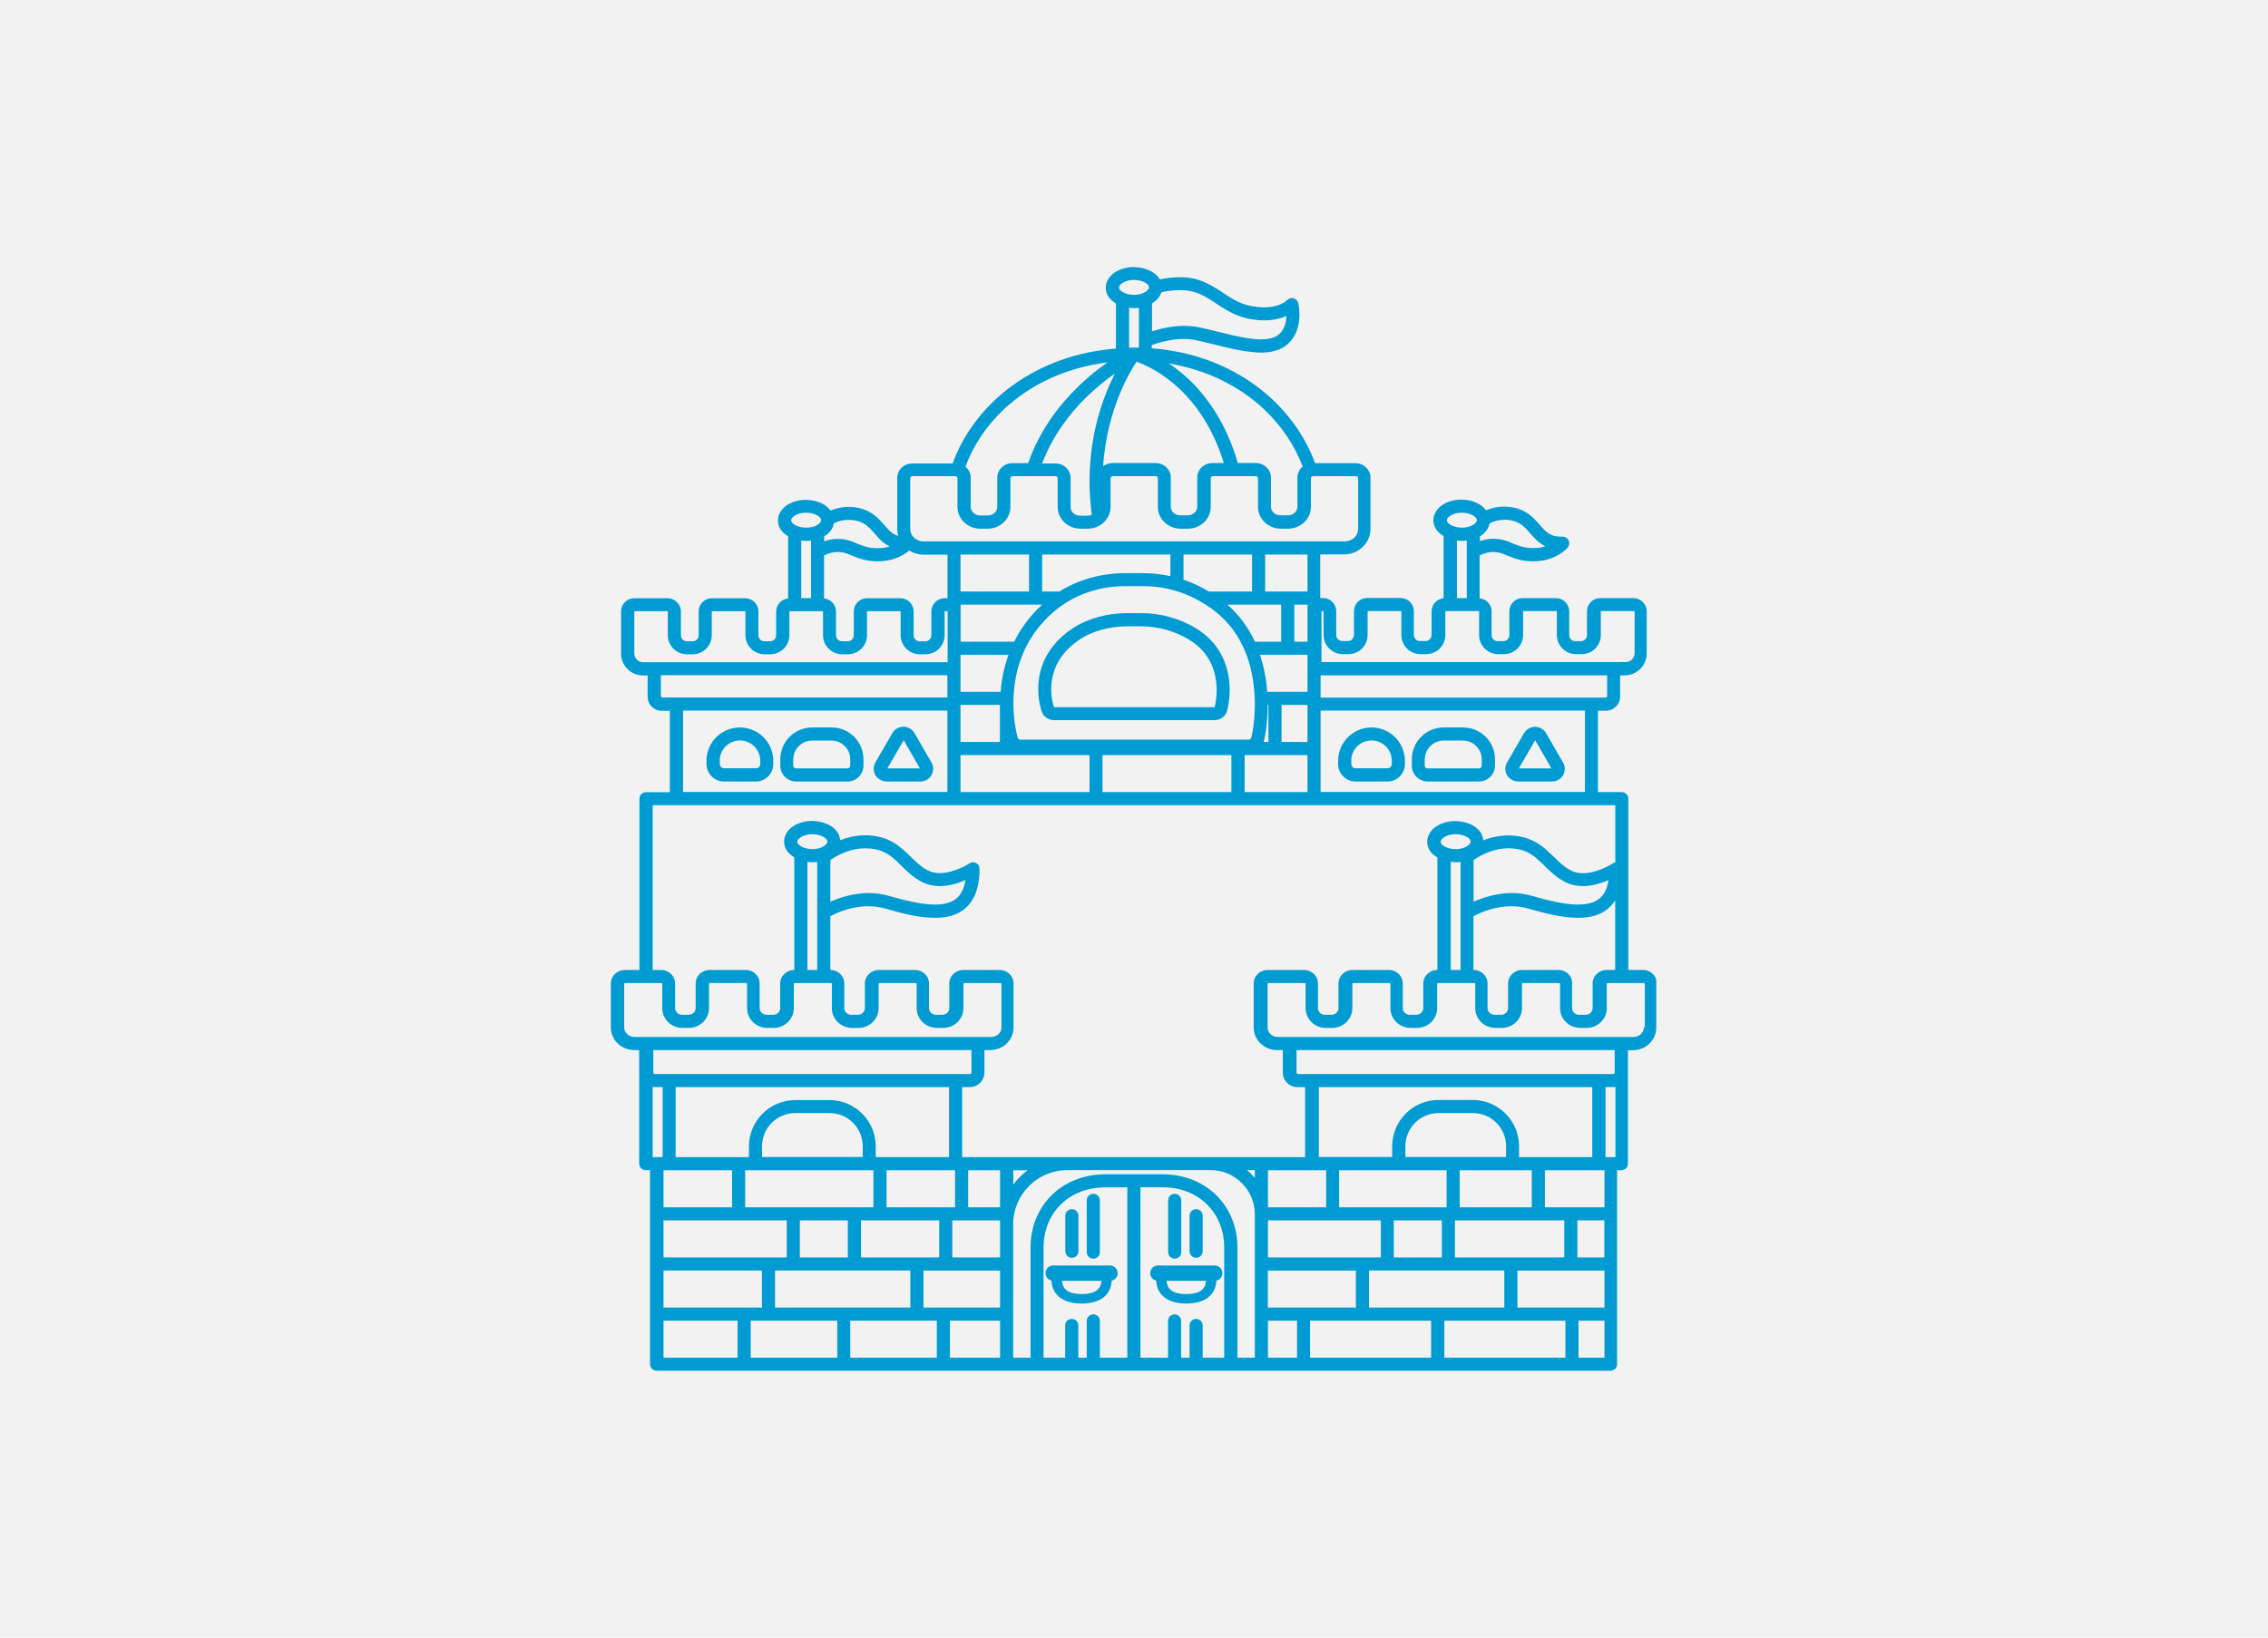 <?xml version="1.0" encoding="utf-8"?>
<!-- Generator: Adobe Illustrator 27.3.1, SVG Export Plug-In . SVG Version: 6.00 Build 0)  -->
<svg version="1.1" id="レイヤー_1" xmlns="http://www.w3.org/2000/svg" xmlns:xlink="http://www.w3.org/1999/xlink" x="0px"
	 y="0px" width="180px" height="130px" viewBox="0 0 180 130" style="enable-background:new 0 0 180 130;" xml:space="preserve">
<style type="text/css">
	.st0{fill:#F2F2F2;}
	.st1{fill:#009BD2;}
</style>
<rect class="st0" width="180" height="130"/>
<g>
	<path class="st1" d="M57.46,62.04h2.53c0.76,0,1.38-0.62,1.38-1.38v-0.26c0-1.46-1.18-2.65-2.65-2.65c-1.46,0-2.65,1.18-2.65,2.65
		v0.26C56.08,61.42,56.7,62.04,57.46,62.04z M57.12,60.39c0-0.89,0.72-1.61,1.61-1.61c0.89,0,1.6,0.72,1.61,1.61v0.26
		c0,0.19-0.15,0.34-0.34,0.34h-2.53c-0.19,0-0.34-0.15-0.34-0.34V60.39z M63.19,62.04h4.07c0.7,0,1.27-0.57,1.27-1.27v-0.49
		c0-1.4-1.13-2.53-2.53-2.53h-1.54c-1.4,0-2.53,1.13-2.53,2.53v0.49C61.92,61.47,62.49,62.04,63.19,62.04z M62.96,60.28
		c0-0.82,0.67-1.49,1.49-1.49h1.54c0.82,0,1.49,0.67,1.49,1.49v0.49c0,0.12-0.1,0.23-0.23,0.23h-4.07c-0.13,0-0.23-0.1-0.23-0.23
		V60.28z M70.37,62.04h2.68c0.29,0,0.55-0.12,0.73-0.31c0.18-0.19,0.28-0.43,0.28-0.7c0-0.17-0.04-0.35-0.14-0.51l-1.34-2.32
		c-0.19-0.33-0.54-0.51-0.88-0.51c-0.33,0-0.69,0.17-0.88,0.51v0l0,0c0,0,0,0,0,0l-1.34,2.32c-0.09,0.16-0.14,0.33-0.14,0.51
		c0,0.27,0.1,0.52,0.28,0.7C69.82,61.92,70.09,62.04,70.37,62.04z M71.72,58.7L71.72,58.7L71.72,58.7l-0.43-0.25L71.72,58.7z
		 M71.72,58.76L73.01,61h-2.59L71.72,58.76z M107.59,62.04h2.53c0.76,0,1.38-0.62,1.38-1.38v-0.26c0-1.46-1.18-2.65-2.65-2.65
		c-1.46,0-2.65,1.18-2.65,2.65v0.26C106.2,61.42,106.82,62.04,107.59,62.04z M107.24,60.39c0-0.89,0.72-1.61,1.61-1.61
		c0.89,0,1.61,0.72,1.61,1.61v0.26c0,0.19-0.15,0.34-0.34,0.34h-2.53c-0.19,0-0.34-0.15-0.34-0.34V60.39z M113.31,62.04h4.07
		c0.7,0,1.27-0.57,1.27-1.27v-0.49c0-1.4-1.13-2.53-2.53-2.53h-1.54c-1.4,0-2.53,1.13-2.53,2.53v0.49
		C112.04,61.47,112.61,62.04,113.31,62.04z M113.08,60.28c0-0.82,0.67-1.49,1.49-1.49h1.54c0.82,0,1.49,0.67,1.49,1.49v0.49
		c0,0.13-0.1,0.23-0.23,0.23h-4.07c-0.13,0-0.23-0.1-0.23-0.23V60.28z M120.5,62.04h2.68c0.29,0,0.55-0.12,0.73-0.31
		c0.18-0.19,0.28-0.43,0.28-0.7c0-0.17-0.04-0.35-0.14-0.5l-1.34-2.32c-0.19-0.33-0.54-0.51-0.88-0.51c-0.33,0-0.69,0.17-0.88,0.51
		v0l0,0c0,0,0,0,0,0l-1.34,2.32c-0.09,0.16-0.14,0.33-0.14,0.5c0,0.27,0.1,0.52,0.28,0.7C119.94,61.92,120.21,62.04,120.5,62.04z
		 M121.86,58.72l-0.02-0.01v0l-0.43-0.25L121.86,58.72z M121.84,58.76l1.29,2.24h-2.59L121.84,58.76z M131.17,77.31
		c-0.2-0.19-0.47-0.31-0.77-0.31h-1.17V63.4c0-0.14-0.06-0.27-0.15-0.37c-0.1-0.1-0.23-0.15-0.37-0.15h-1.89v-6.46h0.64
		c0.62,0,1.12-0.5,1.12-1.12v-1.69h0.37c0.96,0,1.74-0.78,1.74-1.74v-3.34c0-0.58-0.47-1.04-1.04-1.05H127
		c-0.58,0-1.05,0.47-1.05,1.05v1.89c0,0.26-0.21,0.48-0.48,0.48h-0.45c-0.26,0-0.48-0.21-0.48-0.48v-1.89
		c0-0.58-0.47-1.04-1.04-1.05h-2.66c-0.58,0-1.05,0.47-1.05,1.05v1.89c0,0.26-0.21,0.48-0.48,0.48h-0.45
		c-0.26,0-0.48-0.21-0.48-0.48v-1.89c0-0.54-0.42-0.98-0.95-1.03v-3.41c0.3-0.15,0.66-0.26,1.02-0.27l0.07,0
		c0.46,0,0.76,0.14,1.23,0.33c0.46,0.19,1.07,0.41,1.93,0.41c0.9,0,1.59-0.26,2.04-0.53c0.45-0.27,0.68-0.54,0.71-0.58
		c0.13-0.16,0.15-0.38,0.06-0.56c-0.09-0.18-0.28-0.29-0.49-0.29l-0.13,0c-0.46,0-0.73-0.11-0.98-0.27
		c-0.37-0.24-0.68-0.7-1.16-1.18c-0.24-0.23-0.54-0.47-0.92-0.64c-0.38-0.17-0.83-0.28-1.36-0.29l-0.1,0c-0.53,0-1,0.12-1.41,0.29
		c-0.2-0.27-0.47-0.47-0.78-0.61c-0.35-0.15-0.74-0.23-1.17-0.24c-0.56,0-1.08,0.15-1.49,0.41c-0.21,0.13-0.38,0.3-0.52,0.51
		c-0.13,0.21-0.22,0.45-0.22,0.72c0,0.26,0.08,0.51,0.22,0.72c0.15,0.22,0.36,0.39,0.59,0.53v4.94c-0.53,0.05-0.94,0.49-0.95,1.03
		v1.89c0,0.26-0.21,0.48-0.48,0.48h-0.45c-0.26,0-0.48-0.21-0.48-0.48v-1.89c0-0.58-0.47-1.04-1.04-1.05h-2.66
		c-0.58,0-1.05,0.47-1.05,1.05v1.89c0,0.26-0.21,0.48-0.48,0.48h-0.45c-0.26,0-0.48-0.21-0.48-0.48v-1.89
		c0-0.58-0.47-1.04-1.04-1.05h-0.23v-3.46h1.89c0.57,0,1.09-0.22,1.47-0.58c0.38-0.36,0.63-0.87,0.63-1.43v-4.07
		c0-0.33-0.14-0.63-0.36-0.83c-0.22-0.21-0.52-0.33-0.84-0.33h-3.2c-0.67-1.84-1.82-3.59-3.39-5.07c-2.33-2.18-5.6-3.75-9.57-4.05
		v-0.26c0.67-0.23,1.6-0.49,2.56-0.48c0.34,0,0.69,0.03,1.03,0.11c0.81,0.18,1.69,0.41,2.55,0.61c0.87,0.2,1.73,0.35,2.52,0.36
		c0.65,0,1.28-0.11,1.81-0.44c0.53-0.33,0.85-0.81,1.03-1.28c0.18-0.47,0.22-0.93,0.22-1.31c0-0.5-0.08-0.86-0.09-0.89
		c-0.04-0.19-0.19-0.34-0.38-0.39c-0.19-0.05-0.38,0.01-0.51,0.15l0,0c-0.01,0.01-0.52,0.56-1.83,0.57c-0.28,0-0.6-0.03-0.96-0.09
		c-1.04-0.19-1.73-0.69-2.54-1.23c-0.41-0.26-0.84-0.53-1.35-0.74c-0.51-0.2-1.1-0.34-1.79-0.33c-0.63,0-1.18,0.07-1.64,0.17
		c-0.01-0.02-0.02-0.04-0.03-0.06c-0.2-0.31-0.5-0.53-0.85-0.68c-0.35-0.15-0.74-0.23-1.17-0.24c-0.56,0-1.08,0.15-1.49,0.41
		c-0.21,0.13-0.38,0.3-0.52,0.51c-0.13,0.21-0.22,0.45-0.22,0.72c0,0.26,0.08,0.51,0.22,0.72c0.15,0.22,0.36,0.39,0.59,0.53v3.58
		c-3.97,0.31-7.24,1.87-9.57,4.05c-1.58,1.48-2.73,3.23-3.39,5.07h-3.2c-0.32,0-0.62,0.12-0.84,0.33c-0.22,0.2-0.36,0.5-0.36,0.83
		v4.07c0,0.18,0.03,0.36,0.08,0.53c-0.16-0.05-0.29-0.12-0.42-0.2c-0.37-0.24-0.68-0.7-1.16-1.18c-0.24-0.23-0.54-0.47-0.92-0.64
		c-0.38-0.17-0.83-0.28-1.36-0.29l-0.1,0c-0.53,0-1,0.12-1.41,0.29c-0.2-0.27-0.47-0.47-0.78-0.61c-0.35-0.15-0.74-0.23-1.17-0.24
		c-0.56,0-1.08,0.15-1.49,0.41c-0.21,0.13-0.38,0.3-0.52,0.51c-0.13,0.21-0.22,0.45-0.22,0.72c0,0.26,0.08,0.51,0.22,0.72
		c0.15,0.22,0.36,0.39,0.59,0.53v4.94c-0.53,0.05-0.94,0.49-0.95,1.03v1.89c0,0.26-0.21,0.48-0.48,0.48h-0.45
		c-0.26,0-0.48-0.21-0.48-0.48v-1.89c0-0.58-0.47-1.04-1.05-1.05H56.5c-0.58,0-1.05,0.47-1.05,1.05v1.89c0,0.26-0.21,0.48-0.48,0.48
		h-0.45c-0.26,0-0.48-0.21-0.48-0.48v-1.89c0-0.58-0.47-1.04-1.05-1.05h-2.65c-0.58,0-1.05,0.47-1.05,1.05v3.34
		c0,0.96,0.78,1.74,1.74,1.74h0.37v1.69c0,0.62,0.5,1.12,1.12,1.12h0.64v6.46h-1.89c-0.14,0-0.27,0.06-0.37,0.15
		c-0.1,0.1-0.15,0.23-0.15,0.37V77h-1.17c-0.29,0-0.57,0.12-0.77,0.31c-0.2,0.19-0.33,0.46-0.33,0.76v3.49
		c0,0.5,0.21,0.96,0.55,1.28c0.34,0.32,0.8,0.52,1.3,0.52h0.4v9.01c0,0.14,0.06,0.27,0.15,0.37c0.1,0.1,0.23,0.15,0.37,0.15h0.34
		v15.4c0,0.14,0.06,0.27,0.15,0.37c0.1,0.1,0.23,0.15,0.37,0.15h75.71c0.14,0,0.27-0.06,0.37-0.15c0.1-0.1,0.15-0.23,0.15-0.37V92.9
		h0.34c0.14,0,0.27-0.06,0.37-0.15c0.1-0.1,0.15-0.23,0.15-0.37v-9.01h0.4c0.5,0,0.97-0.2,1.3-0.52c0.34-0.32,0.55-0.78,0.55-1.28
		v-3.49C131.5,77.77,131.37,77.5,131.17,77.31z M117.45,42.57c0.02-0.01,0.05-0.02,0.07-0.04c0.21-0.13,0.38-0.3,0.52-0.51
		c0.09-0.14,0.15-0.31,0.18-0.48c0.33-0.16,0.72-0.27,1.16-0.28l0.07,0c0.56,0.02,0.9,0.14,1.19,0.32c0.43,0.26,0.73,0.7,1.18,1.17
		c0.22,0.23,0.49,0.45,0.83,0.62c-0.26,0.08-0.57,0.14-0.94,0.14c-0.71,0-1.1-0.15-1.54-0.33c-0.43-0.18-0.93-0.41-1.63-0.41l-0.1,0
		c-0.36,0.01-0.69,0.09-0.99,0.19V42.57z M91.43,24.08c0.02-0.01,0.05-0.02,0.07-0.04c0.21-0.13,0.38-0.3,0.52-0.51
		c0.07-0.1,0.12-0.21,0.16-0.33c0.41-0.1,0.9-0.17,1.52-0.17c0.56,0,1,0.1,1.41,0.26c0.61,0.24,1.14,0.63,1.77,1.04
		c0.63,0.4,1.36,0.81,2.32,0.99c0.42,0.08,0.8,0.11,1.14,0.11c0.77,0,1.34-0.16,1.76-0.35c-0.01,0.26-0.05,0.55-0.15,0.81
		c-0.12,0.31-0.3,0.57-0.61,0.77c-0.29,0.18-0.71,0.28-1.25,0.28c-0.65,0-1.45-0.14-2.29-0.33c-0.84-0.19-1.72-0.43-2.56-0.61
		c-0.42-0.09-0.84-0.13-1.25-0.13c-0.97,0-1.86,0.21-2.56,0.43V24.08z M124.46,77.31c-0.2-0.19-0.47-0.31-0.77-0.31h-2.9
		c-0.29,0-0.57,0.12-0.77,0.31c-0.2,0.19-0.33,0.46-0.33,0.76v1.97c0,0.14-0.06,0.26-0.16,0.36c-0.1,0.1-0.25,0.16-0.41,0.16h-0.49
		c-0.17,0-0.31-0.06-0.41-0.16c-0.1-0.1-0.16-0.22-0.16-0.36v-1.97c0-0.3-0.13-0.57-0.33-0.76c-0.2-0.19-0.47-0.31-0.77-0.31h-0.02
		v-4.27c0.75-0.39,1.83-0.79,3.01-0.79c0.45,0,0.92,0.06,1.4,0.2c1.28,0.37,2.64,0.72,3.89,0.72c0.47,0,0.93-0.05,1.35-0.18
		c0.64-0.19,1.21-0.59,1.6-1.21V77h-0.69c-0.29,0-0.57,0.12-0.77,0.31c-0.2,0.19-0.33,0.46-0.33,0.76v1.97
		c0,0.14-0.06,0.26-0.16,0.36c-0.1,0.1-0.25,0.16-0.41,0.16h-0.49c-0.17,0-0.31-0.06-0.41-0.16c-0.1-0.1-0.16-0.22-0.16-0.36v-1.97
		C124.78,77.77,124.66,77.5,124.46,77.31z M116.95,71.58v-3.3c0.03-0.02,0.05-0.04,0.08-0.06c0.68-0.45,1.62-0.88,2.7-0.88l0.04,0
		c0.57,0.01,1,0.11,1.36,0.27c0.54,0.24,0.96,0.63,1.42,1.09c0.46,0.45,0.96,0.96,1.67,1.32c0.46,0.23,0.94,0.32,1.4,0.32
		c0.78,0,1.5-0.24,2.03-0.47c0,0,0.01,0,0.01-0.01c-0.03,0.21-0.08,0.4-0.13,0.56c-0.19,0.56-0.47,0.87-0.84,1.08
		c-0.37,0.21-0.87,0.31-1.46,0.31c-1.04,0-2.35-0.32-3.6-0.68c-0.58-0.17-1.15-0.24-1.69-0.24
		C118.79,70.91,117.76,71.23,116.95,71.58z M127.55,55.3l-0.08,0.08h-22.66v-1.77h22.74V55.3z M125.79,56.41v6.46h-20.98v-6.46
		H125.79z M114.88,41.15c0.06-0.09,0.19-0.21,0.39-0.3c0.2-0.09,0.46-0.15,0.75-0.15c0.38,0,0.72,0.11,0.93,0.24
		c0.1,0.07,0.18,0.14,0.21,0.2c0.04,0.06,0.05,0.11,0.05,0.15c0,0.05-0.01,0.09-0.05,0.15c-0.06,0.09-0.19,0.21-0.39,0.3
		c-0.2,0.09-0.46,0.15-0.75,0.15c-0.38,0-0.72-0.11-0.93-0.24c-0.1-0.07-0.18-0.14-0.21-0.2c-0.04-0.06-0.05-0.11-0.05-0.15
		C114.83,41.26,114.84,41.22,114.88,41.15z M116.41,47.48h-0.78V42.9c0.13,0.02,0.25,0.04,0.39,0.04c0.13,0,0.26-0.01,0.39-0.03
		L116.41,47.48z M105.04,48.52L105.04,48.52l0.01,1.89c0,0.84,0.68,1.52,1.52,1.52h0.45c0.84,0,1.52-0.68,1.52-1.52v-1.89l0.01-0.01
		h2.66l0.01,0.01v1.89c0,0.84,0.68,1.52,1.52,1.52h0.45c0.84,0,1.52-0.68,1.52-1.52v-1.89l0.01-0.01h2.66l0.01,0.01v1.89
		c0,0.84,0.68,1.52,1.52,1.52h0.45c0.84,0,1.52-0.68,1.52-1.52v-1.89l0.01-0.01h2.66l0.01,0.01v1.89c0,0.84,0.68,1.52,1.52,1.52
		h0.45c0.84,0,1.52-0.68,1.52-1.52v-1.89l0.01-0.01h2.66l0.01,0.01v3.34c0,0.39-0.32,0.7-0.7,0.7h-24.15v-4.05H105.04z
		 M100.29,32.46c1.44,1.35,2.49,2.95,3.1,4.59c-0.02,0.02-0.04,0.03-0.06,0.04c-0.22,0.2-0.36,0.5-0.36,0.83v2.3
		c0,0.19-0.08,0.35-0.21,0.48c-0.14,0.13-0.33,0.21-0.55,0.21h-0.58c-0.22,0-0.42-0.08-0.55-0.21c-0.14-0.13-0.21-0.3-0.21-0.48
		v-2.3c0-0.33-0.14-0.63-0.36-0.83c-0.22-0.21-0.52-0.33-0.84-0.33h-1.43c-0.93-3.2-2.48-5.34-3.98-6.73
		c-0.52-0.48-1.02-0.86-1.5-1.18C95.85,29.37,98.41,30.7,100.29,32.46z M88.86,22.67c0.06-0.09,0.19-0.21,0.39-0.3
		c0.2-0.09,0.46-0.15,0.75-0.15c0.38,0,0.72,0.11,0.93,0.24c0.1,0.07,0.18,0.14,0.21,0.2c0.04,0.06,0.05,0.11,0.05,0.15
		c0,0.05-0.01,0.09-0.05,0.15c-0.06,0.09-0.19,0.21-0.39,0.3c-0.2,0.09-0.46,0.15-0.75,0.15c-0.38,0-0.72-0.11-0.93-0.24
		c-0.1-0.07-0.18-0.14-0.21-0.2c-0.04-0.06-0.05-0.11-0.05-0.15C88.81,22.78,88.82,22.73,88.86,22.67z M90.39,27.6
		c-0.13,0-0.26-0.01-0.39-0.01c0,0,0,0,0,0c-0.13,0-0.26,0.01-0.39,0.01l0-3.18c0.13,0.02,0.25,0.04,0.39,0.04
		c0.13,0,0.26-0.01,0.39-0.03V27.6z M88.97,31.03c0.36-0.85,0.73-1.5,1-1.95c0.09-0.15,0.17-0.27,0.23-0.37
		c0.61,0.22,1.99,0.81,3.42,2.17c1.3,1.23,2.65,3.09,3.51,5.88h-0.91c-0.32,0-0.62,0.12-0.84,0.33c-0.22,0.2-0.36,0.5-0.36,0.83v2.3
		c0,0.19-0.08,0.35-0.21,0.48c-0.14,0.13-0.33,0.21-0.55,0.21h-0.58c-0.22,0-0.42-0.08-0.55-0.21c-0.14-0.13-0.21-0.3-0.21-0.48
		v-2.3c0-0.33-0.14-0.63-0.36-0.83c-0.22-0.21-0.52-0.33-0.84-0.33h-3.43c-0.28,0-0.53,0.1-0.74,0.25
		C87.71,34.54,88.34,32.5,88.97,31.03z M86.47,38.18c0,0.85,0.06,1.75,0.18,2.68c-0.1,0.05-0.21,0.08-0.34,0.08h-0.58
		c-0.22,0-0.42-0.08-0.55-0.21c-0.14-0.13-0.21-0.3-0.21-0.48v-2.3c0-0.33-0.14-0.63-0.36-0.83c-0.22-0.21-0.52-0.33-0.84-0.33
		h-1.06c0.84-2.22,2.18-3.96,3.51-5.26c0.81-0.79,1.6-1.41,2.27-1.88C87.59,31.4,86.48,34.35,86.47,38.18z M79.71,32.46
		c2.02-1.88,4.79-3.27,8.19-3.69c-0.71,0.49-1.56,1.15-2.41,2c-1.48,1.45-3,3.44-3.89,6h-1.25c-0.32,0-0.62,0.12-0.84,0.33
		c-0.22,0.2-0.36,0.5-0.36,0.83v2.3c0,0.19-0.08,0.35-0.21,0.48c-0.14,0.13-0.33,0.21-0.55,0.21H77.8c-0.22,0-0.42-0.08-0.55-0.21
		c-0.14-0.13-0.21-0.3-0.21-0.48v-2.3c0-0.33-0.14-0.63-0.36-0.83c-0.02-0.02-0.04-0.03-0.06-0.04
		C77.22,35.41,78.26,33.81,79.71,32.46z M72.24,37.93l0.04-0.08l0.12-0.05h3.43l0.12,0.05l0.04,0.08v2.3c0,0.49,0.21,0.93,0.54,1.24
		c0.33,0.31,0.78,0.5,1.27,0.5h0.58c0.49,0,0.94-0.19,1.27-0.5c0.33-0.31,0.54-0.75,0.54-1.24v-2.3l0.04-0.08l0.12-0.05h3.43
		l0.12,0.05l0.04,0.08v2.3c0,0.49,0.21,0.93,0.54,1.24c0.33,0.31,0.78,0.5,1.27,0.5h0.58c0.49,0,0.94-0.19,1.27-0.5
		c0.33-0.31,0.54-0.75,0.54-1.24v-2.3l0.04-0.08l0.12-0.05h3.43l0.12,0.05l0.04,0.08v2.3c0,0.49,0.21,0.93,0.54,1.24
		c0.33,0.31,0.78,0.5,1.27,0.5h0.58c0.49,0,0.94-0.19,1.27-0.5c0.33-0.31,0.54-0.75,0.54-1.24v-2.3l0.04-0.08l0.12-0.05h3.43
		l0.12,0.05l0.04,0.08v2.3c0,0.49,0.21,0.93,0.54,1.24c0.33,0.31,0.78,0.5,1.27,0.5h0.58c0.49,0,0.94-0.19,1.27-0.5
		c0.33-0.31,0.54-0.75,0.54-1.24v-2.3l0.04-0.08l0.12-0.05h3.43l0.12,0.05l0.04,0.08v4.07c0,0.26-0.11,0.5-0.3,0.68
		c-0.19,0.18-0.46,0.3-0.76,0.3H73.3c-0.3,0-0.57-0.12-0.76-0.3c-0.19-0.18-0.3-0.42-0.3-0.68V37.93z M81.01,58.73
		c-0.12,0-0.23-0.09-0.25-0.21l-0.02-0.07l0-0.01c-0.03-0.1-0.32-1.16-0.31-2.64c0-1.07,0.15-2.35,0.65-3.65
		c0.5-1.3,1.34-2.6,2.75-3.75c1.48-1.2,3.41-1.87,5.49-1.87h1.45c2.07,0,3.95,0.72,5.51,1.88c1.37,1.03,2.19,2.32,2.68,3.65
		c0.48,1.33,0.63,2.71,0.63,3.84c0,0.76-0.06,1.4-0.13,1.86c-0.03,0.23-0.06,0.41-0.09,0.53c-0.01,0.06-0.02,0.11-0.03,0.14
		l-0.01,0.04l-0.01,0.04c-0.02,0.12-0.12,0.22-0.25,0.21H81.01z M97.74,62.88H87.5l0-2.94h10.23V62.88z M82.71,48
		c-1,0.92-1.72,1.92-2.22,2.94h-4.25V48H82.71z M76.23,44.02h5.44v2.94h-5.44V44.02z M80.04,51.98c-0.37,1.03-0.56,2.03-0.62,2.94
		h-3.19v-2.94H80.04z M79.36,55.96v2.94h-3.13v-2.94H79.36z M86.47,59.94l0,2.94H76.23v-2.94H86.47z M82.71,46.96v-2.94h10.18v1.72
		c-0.69-0.15-1.39-0.24-2.13-0.24h-1.45c-1.91,0-3.72,0.51-5.24,1.46H82.71z M95.95,46.96c-0.63-0.38-1.31-0.7-2.02-0.94v-2h5.44
		v2.94H95.95z M101.68,48v2.94H99.6c-0.49-1.05-1.19-2.07-2.19-2.94H101.68z M103.77,59.94v2.94h-4.99l0-2.94H103.77z M100.29,58.9
		c0.02-0.06,0.03-0.12,0.05-0.19l0,0c0.01-0.03,0.27-1.15,0.27-2.75h0.06v2.94H100.29z M101.71,58.9l0-2.94h2.06v2.94H101.71z
		 M100.57,54.92c-0.06-0.92-0.24-1.92-0.57-2.94h3.77v2.94H100.57z M102.72,50.94V48h1.05v2.94H102.72z M100.41,46.96v-2.94h3.36
		v2.94H100.41z M65.41,42.57c0.02-0.01,0.05-0.02,0.07-0.04c0.21-0.13,0.38-0.3,0.52-0.51c0.09-0.14,0.15-0.31,0.18-0.48
		c0.33-0.16,0.72-0.27,1.16-0.27l0.07,0c0.56,0.02,0.9,0.14,1.19,0.32c0.43,0.26,0.73,0.7,1.18,1.17c0.22,0.23,0.49,0.45,0.83,0.62
		c-0.26,0.08-0.57,0.14-0.94,0.14c-0.71,0-1.1-0.15-1.54-0.33c-0.43-0.18-0.93-0.41-1.63-0.41l-0.1,0
		c-0.36,0.01-0.69,0.09-0.99,0.19V42.57z M65.41,44.09c0.3-0.15,0.66-0.26,1.02-0.27l0.07,0c0.47,0,0.76,0.14,1.23,0.33
		c0.46,0.19,1.07,0.41,1.93,0.41c0.9,0,1.59-0.26,2.04-0.53c0.2-0.12,0.35-0.23,0.46-0.33c0.33,0.21,0.73,0.33,1.15,0.33h1.89v3.46
		h-0.23c-0.58,0-1.05,0.47-1.05,1.05v1.89c0,0.26-0.21,0.48-0.48,0.48h-0.45c-0.26,0-0.48-0.21-0.48-0.48v-1.89
		c0-0.58-0.47-1.04-1.05-1.05h-2.65c-0.58,0-1.05,0.47-1.05,1.05v1.89c0,0.26-0.21,0.48-0.48,0.48h-0.45
		c-0.26,0-0.48-0.21-0.48-0.48v-1.89c0-0.54-0.42-0.98-0.95-1.03V44.09z M62.84,41.15c0.06-0.09,0.19-0.21,0.39-0.3
		c0.2-0.09,0.46-0.15,0.75-0.15c0.38,0,0.72,0.11,0.93,0.24c0.1,0.07,0.18,0.14,0.21,0.2c0.04,0.06,0.05,0.11,0.05,0.15
		c0,0.05-0.01,0.09-0.05,0.15c-0.06,0.09-0.19,0.21-0.39,0.3c-0.2,0.09-0.46,0.15-0.75,0.15c-0.38,0-0.72-0.11-0.93-0.24
		c-0.1-0.07-0.18-0.14-0.21-0.2c-0.04-0.06-0.05-0.11-0.05-0.15C62.79,41.26,62.8,41.22,62.84,41.15z M64.37,47.48h-0.78V42.9
		c0.13,0.02,0.25,0.04,0.39,0.04c0.13,0,0.26-0.01,0.39-0.03V47.48z M51.04,52.57c-0.39,0-0.7-0.32-0.7-0.7v-3.34l0.01-0.01H53
		L53,48.53v1.89c0,0.84,0.68,1.52,1.52,1.52h0.45c0.84,0,1.52-0.68,1.52-1.52v-1.89l0.01-0.01h2.65l0.01,0.01v1.89
		c0,0.84,0.68,1.52,1.52,1.52h0.45c0.84,0,1.52-0.68,1.52-1.52v-1.89l0.01-0.01h2.65l0.01,0.01v1.89c0,0.84,0.68,1.52,1.52,1.52
		h0.45c0.84,0,1.52-0.68,1.52-1.52v-1.89l0.01-0.01h2.65l0.01,0.01v1.89c0,0.84,0.68,1.52,1.52,1.52h0.45
		c0.84,0,1.52-0.68,1.52-1.52v-1.89l0.01-0.01h0.23v4.05H51.04z M52.53,55.37l-0.08-0.08v-1.69h22.74v1.77H52.53z M75.19,56.41v6.46
		H54.21v-6.46H75.19z M51.8,63.92h76.4v4.55c-0.08,0.01-0.15,0.03-0.22,0.08l-0.01,0.01c-0.05,0.04-0.37,0.23-0.81,0.41
		c-0.44,0.18-1,0.35-1.53,0.35c-0.33,0-0.65-0.06-0.94-0.21c-0.71-0.35-1.21-0.97-1.9-1.59c-0.34-0.31-0.74-0.61-1.24-0.83
		c-0.49-0.22-1.08-0.36-1.78-0.37l-0.05,0c-0.74,0-1.41,0.16-2,0.39c-0.02-0.22-0.09-0.43-0.2-0.61c-0.2-0.31-0.5-0.53-0.85-0.68
		c-0.35-0.15-0.74-0.23-1.17-0.24c-0.56,0-1.08,0.15-1.49,0.41c-0.21,0.13-0.38,0.3-0.52,0.51c-0.13,0.21-0.22,0.45-0.22,0.72
		c0,0.26,0.08,0.51,0.22,0.72c0.15,0.22,0.36,0.39,0.59,0.53V77h-0.02c-0.29,0-0.57,0.12-0.77,0.31c-0.2,0.19-0.33,0.46-0.33,0.76
		v1.97c0,0.14-0.06,0.26-0.16,0.36c-0.1,0.1-0.25,0.16-0.41,0.16h-0.49c-0.17,0-0.31-0.06-0.41-0.16c-0.1-0.1-0.16-0.22-0.16-0.36
		v-1.97c0-0.3-0.13-0.57-0.33-0.76c-0.2-0.19-0.47-0.31-0.77-0.31h-2.9c-0.29,0-0.57,0.12-0.77,0.31c-0.2,0.19-0.33,0.46-0.33,0.76
		v1.97c0,0.14-0.06,0.26-0.16,0.36c-0.1,0.1-0.25,0.16-0.41,0.16h-0.49c-0.17,0-0.31-0.06-0.41-0.16c-0.1-0.1-0.16-0.22-0.16-0.36
		v-1.97c0-0.3-0.13-0.57-0.33-0.76c-0.2-0.19-0.47-0.31-0.77-0.31h-2.9c-0.29,0-0.57,0.12-0.77,0.31c-0.2,0.19-0.33,0.46-0.33,0.76
		v3.49c0,0.5,0.21,0.96,0.55,1.28c0.34,0.32,0.8,0.52,1.3,0.52h0.46v1.78c0,0.64,0.52,1.16,1.16,1.16h0.61v5.56H76.36V86.3h0.61
		c0.64,0,1.16-0.52,1.16-1.16v-1.78h0.46c0.5,0,0.97-0.2,1.3-0.52c0.34-0.32,0.55-0.78,0.55-1.28v-3.49c0-0.3-0.13-0.57-0.33-0.76
		c-0.2-0.19-0.47-0.31-0.77-0.31h-2.9c-0.29,0-0.57,0.12-0.77,0.31c-0.2,0.19-0.33,0.46-0.33,0.76v1.97c0,0.14-0.06,0.26-0.16,0.36
		c-0.1,0.1-0.25,0.16-0.41,0.16H74.3c-0.17,0-0.31-0.06-0.41-0.16c-0.1-0.1-0.16-0.22-0.16-0.36v-1.97c0-0.3-0.13-0.57-0.33-0.76
		C73.2,77.12,72.93,77,72.64,77h-2.9c-0.29,0-0.57,0.12-0.77,0.31c-0.2,0.19-0.33,0.46-0.33,0.76v1.97c0,0.14-0.06,0.26-0.16,0.36
		c-0.1,0.1-0.25,0.16-0.41,0.16h-0.49c-0.17,0-0.31-0.06-0.41-0.16c-0.1-0.1-0.16-0.22-0.16-0.36v-1.97c0-0.3-0.13-0.57-0.33-0.76
		c-0.2-0.19-0.47-0.31-0.77-0.31H65.9v-4.27c0.75-0.39,1.83-0.79,3.01-0.79c0.45,0,0.92,0.06,1.4,0.2c1.28,0.37,2.64,0.72,3.89,0.72
		c0.47,0,0.93-0.05,1.35-0.18c0.64-0.19,1.23-0.6,1.61-1.22c0.39-0.63,0.58-1.45,0.58-2.49c0-0.19-0.1-0.37-0.27-0.46
		c-0.17-0.09-0.37-0.08-0.53,0.03l-0.01,0.01c-0.05,0.04-0.37,0.23-0.81,0.41c-0.44,0.18-1,0.35-1.53,0.35
		c-0.33,0-0.65-0.06-0.94-0.21c-0.71-0.35-1.21-0.97-1.9-1.59c-0.34-0.31-0.74-0.61-1.24-0.83c-0.49-0.22-1.08-0.36-1.78-0.37
		l-0.05,0c-0.74,0-1.41,0.16-2,0.39c-0.02-0.22-0.09-0.43-0.2-0.61c-0.2-0.31-0.5-0.53-0.85-0.68c-0.35-0.15-0.74-0.23-1.17-0.24
		c-0.56,0-1.08,0.15-1.49,0.41c-0.21,0.13-0.38,0.3-0.52,0.51c-0.13,0.21-0.22,0.45-0.22,0.72c0,0.26,0.08,0.51,0.22,0.72
		c0.15,0.22,0.36,0.39,0.59,0.53V77h-0.02c-0.29,0-0.57,0.12-0.77,0.31c-0.2,0.19-0.33,0.46-0.33,0.76v1.97
		c0,0.14-0.06,0.26-0.16,0.36c-0.1,0.1-0.25,0.16-0.41,0.16h-0.49c-0.17,0-0.31-0.06-0.41-0.16c-0.1-0.1-0.16-0.22-0.16-0.36v-1.97
		c0-0.3-0.13-0.57-0.33-0.76C59.77,77.12,59.5,77,59.21,77h-2.9c-0.29,0-0.57,0.12-0.77,0.31c-0.2,0.19-0.33,0.46-0.33,0.76v1.97
		c0,0.14-0.06,0.26-0.16,0.36c-0.1,0.1-0.25,0.16-0.41,0.16h-0.49c-0.17,0-0.31-0.06-0.41-0.16c-0.1-0.1-0.16-0.22-0.16-0.36v-1.97
		c0-0.3-0.13-0.57-0.33-0.76c-0.2-0.19-0.47-0.31-0.77-0.31H51.8V63.92z M115.53,67.41c-0.38,0-0.72-0.11-0.93-0.24
		c-0.1-0.07-0.18-0.14-0.21-0.2c-0.04-0.06-0.05-0.11-0.05-0.15c0-0.05,0.01-0.09,0.05-0.15c0.06-0.09,0.19-0.21,0.39-0.3
		c0.2-0.09,0.46-0.15,0.75-0.15c0.38,0,0.72,0.11,0.93,0.24c0.1,0.07,0.18,0.14,0.21,0.2c0.04,0.06,0.05,0.11,0.05,0.15
		c0,0.05-0.01,0.09-0.05,0.15c-0.06,0.09-0.19,0.21-0.39,0.3C116.07,67.35,115.81,67.41,115.53,67.41z M115.92,77h-0.78v-8.59
		c0.13,0.02,0.25,0.04,0.39,0.04c0.13,0,0.26-0.01,0.39-0.03L115.92,77z M100.63,99.82v-2.94h8.96l0,2.94H100.63z M107.61,103.8
		h-6.99v-2.94h6.99L107.61,103.8z M100.63,92.9h4.62v2.94h-4.62V92.9z M114.81,92.9l0,2.94h-8.53V92.9H114.81z M111.54,91.86V91
		c0-0.73,0.29-1.39,0.77-1.87c0.48-0.48,1.14-0.77,1.87-0.77h2.71c0.73,0,1.39,0.29,1.87,0.77c0.48,0.48,0.77,1.14,0.77,1.87v0.85
		H111.54z M114.43,99.82h-3.81l0-2.94h3.81L114.43,99.82z M119.39,100.86v2.94h-10.74v-2.94H119.39z M115.47,99.82l0-2.94h8.68v2.94
		H115.47z M121.57,95.84h-5.72V92.9h5.72V95.84z M120.56,91.86V91c0-2.03-1.65-3.68-3.68-3.68h-2.71c-2.03,0-3.68,1.65-3.68,3.68
		v0.85h-5.82V86.3h21.7v5.56H120.56z M103.02,85.26c-0.07,0-0.12-0.05-0.12-0.12v-1.78h25.25v1.78c0,0.07-0.05,0.12-0.12,0.12
		H103.02z M81.56,92.9c-0.44,0.32-0.82,0.71-1.14,1.14V92.9H81.56z M52.66,99.82v-2.94h9.78l0,2.94H52.66z M60.47,100.86v2.94h-7.81
		v-2.94H60.47z M65.83,87.33h-2.71c-2.03,0-3.68,1.65-3.68,3.68v0.85h-5.82V86.3h21.7v5.56H69.5V91
		C69.5,88.97,67.86,87.33,65.83,87.33z M59.14,95.84V92.9h10.18l0,2.94H59.14z M67.29,99.82h-3.81l0-2.94h3.81L67.29,99.82z
		 M60.48,91.86V91c0-0.73,0.29-1.39,0.77-1.87c0.48-0.48,1.14-0.77,1.87-0.77h2.71c0.73,0,1.39,0.29,1.87,0.77
		c0.48,0.48,0.77,1.14,0.77,1.87v0.85H60.48z M58.1,92.9v2.94h-5.44V92.9H58.1z M61.51,100.86h10.74v2.94H61.51V100.86z
		 M68.33,99.82v-2.94h6.21v2.94H68.33z M70.36,95.84l0-2.94h5.44v2.94H70.36z M51.97,85.26c-0.07,0-0.12-0.05-0.12-0.12v-1.78H77.1
		v1.78c0,0.07-0.05,0.12-0.12,0.12H51.97z M65.9,71.58v-3.3c0.03-0.02,0.05-0.04,0.08-0.06c0.68-0.45,1.62-0.88,2.7-0.88l0.04,0
		c0.57,0.01,1,0.11,1.37,0.27c0.54,0.24,0.96,0.63,1.42,1.09c0.46,0.45,0.96,0.96,1.67,1.32c0.46,0.23,0.94,0.32,1.4,0.32
		c0.78,0,1.5-0.24,2.03-0.47c0,0,0.01,0,0.01-0.01c-0.03,0.21-0.08,0.4-0.13,0.56c-0.19,0.56-0.47,0.87-0.84,1.08
		c-0.37,0.21-0.87,0.31-1.46,0.31c-1.04,0-2.35-0.32-3.6-0.68c-0.58-0.17-1.15-0.24-1.69-0.24C67.74,70.91,66.71,71.23,65.9,71.58z
		 M64.47,67.41c-0.38,0-0.72-0.11-0.93-0.24c-0.1-0.07-0.18-0.14-0.21-0.2c-0.04-0.06-0.05-0.11-0.05-0.15
		c0-0.05,0.01-0.09,0.05-0.15c0.06-0.09,0.19-0.21,0.39-0.3c0.2-0.09,0.46-0.15,0.75-0.15c0.38,0,0.72,0.11,0.93,0.24
		c0.1,0.07,0.18,0.14,0.21,0.2c0.04,0.06,0.05,0.11,0.05,0.15c0,0.05-0.01,0.09-0.05,0.15c-0.06,0.09-0.19,0.21-0.39,0.3
		C65.02,67.35,64.76,67.41,64.47,67.41z M64.86,77h-0.78l0-8.59c0.13,0.02,0.25,0.04,0.39,0.04c0.13,0,0.26-0.01,0.39-0.03V77z
		 M50.36,82.32c-0.23,0-0.44-0.09-0.59-0.23c-0.15-0.14-0.23-0.33-0.23-0.53v-3.49l0.01-0.01l0.05-0.02h2.9l0.05,0.02l0.01,0.01
		v1.97c0,0.44,0.19,0.83,0.48,1.11c0.29,0.28,0.69,0.45,1.13,0.45h0.49c0.44,0,0.84-0.17,1.13-0.45c0.29-0.28,0.48-0.68,0.48-1.11
		v-1.97l0.01-0.01l0.05-0.02h2.9l0.05,0.02l0.01,0.01v1.97c0,0.44,0.19,0.83,0.48,1.11c0.29,0.28,0.69,0.45,1.13,0.45h0.49
		c0.44,0,0.84-0.17,1.13-0.45c0.29-0.28,0.48-0.68,0.48-1.11v-1.97l0.01-0.01l0.05-0.02h2.9l0.05,0.02l0.01,0.01v1.97
		c0,0.44,0.19,0.83,0.48,1.11c0.29,0.28,0.69,0.45,1.13,0.45h0.49c0.44,0,0.84-0.17,1.13-0.45c0.29-0.28,0.48-0.68,0.48-1.11v-1.97
		l0.01-0.01l0.05-0.02h2.9l0.05,0.02l0.01,0.01v1.97c0,0.44,0.19,0.83,0.48,1.11c0.29,0.28,0.69,0.45,1.13,0.45h0.49
		c0.44,0,0.84-0.17,1.13-0.45c0.29-0.28,0.48-0.68,0.48-1.11v-1.97l0.01-0.01l0.05-0.02h2.9l0.05,0.02l0.01,0.01v3.49
		c0,0.21-0.08,0.39-0.23,0.53c-0.15,0.14-0.35,0.23-0.58,0.23H50.36z M52.58,91.86H51.8v-5.58c0.06,0.01,0.11,0.02,0.17,0.02h0.62
		V91.86z M58.54,107.78h-5.88v-2.94h5.88V107.78z M59.58,107.78v-2.94h6.87l0,2.94H59.58z M74.35,107.78h-6.87v-2.94h6.87V107.78z
		 M75.39,107.78l0-2.94h3.98v2.94H75.39z M73.29,103.8l0-2.94h6.08v2.94H73.29z M75.58,99.82v-2.94h3.79v2.94H75.58z M76.84,95.84
		V92.9h2.53v2.94H76.84z M89.48,107.78h-2.19v-2.92c0-0.29-0.23-0.52-0.52-0.52c-0.29,0-0.52,0.23-0.52,0.52v2.92h-0.67v-2.56
		c0-0.29-0.23-0.52-0.52-0.52c-0.29,0-0.52,0.23-0.52,0.52v2.56h-1.72v-8.74c0-1.34,0.48-2.53,1.33-3.38
		c0.85-0.86,2.06-1.4,3.59-1.4h1.73V107.78z M97.17,107.78h-1.72v-2.56c0-0.29-0.23-0.52-0.52-0.52c-0.29,0-0.52,0.23-0.52,0.52
		v2.56h-0.67v-2.92c0-0.29-0.23-0.52-0.52-0.52c-0.29,0-0.52,0.23-0.52,0.52v2.92h-2.19V94.25h1.73c1.53,0,2.74,0.54,3.59,1.4
		c0.85,0.86,1.33,2.05,1.33,3.38V107.78z M99.59,107.78h-1.38v-8.74c0-1.59-0.58-3.05-1.63-4.11c-1.05-1.06-2.55-1.71-4.33-1.71
		h-4.5c-1.78,0-3.29,0.65-4.33,1.71c-1.05,1.06-1.63,2.52-1.63,4.11v8.74h-1.38V97.18c0-1.18,0.48-2.25,1.26-3.03
		c0.78-0.78,1.85-1.26,3.03-1.26h11.38c0.97,0,1.85,0.39,2.48,1.03c0.64,0.64,1.03,1.51,1.03,2.48V107.78z M99.59,93.51
		c-0.19-0.22-0.39-0.43-0.62-0.62h0.62V93.51z M100.63,107.78v-2.94h2.31v2.94H100.63z M103.97,107.78l0-2.94h9.61v2.94H103.97z
		 M114.63,107.78l0-2.94h9.61v2.94H114.63z M125.28,107.78l0-2.94h2.06l0,2.94H125.28z M120.43,103.8v-2.94h6.91l0,2.94H120.43z
		 M125.19,99.82l0-2.94h2.14l0,2.94H125.19z M122.61,95.84l0-2.94h4.73l0,2.94H122.61z M127.42,91.86V86.3h0.62
		c0.06,0,0.11-0.01,0.17-0.02v5.58H127.42z M130.46,81.56c0,0.21-0.08,0.39-0.23,0.53c-0.15,0.14-0.35,0.23-0.59,0.23h-28.23
		c-0.23,0-0.44-0.09-0.58-0.23c-0.15-0.14-0.23-0.33-0.23-0.53v-3.49l0.01-0.01l0.05-0.02h2.9l0.05,0.02l0.01,0.01v1.97
		c0,0.44,0.19,0.83,0.48,1.11c0.29,0.28,0.69,0.45,1.13,0.45h0.49c0.44,0,0.84-0.17,1.13-0.45c0.29-0.28,0.48-0.68,0.48-1.11v-1.97
		l0.01-0.01l0.05-0.02h2.9l0.05,0.02l0.01,0.01v1.97c0,0.44,0.19,0.83,0.48,1.11c0.29,0.28,0.69,0.45,1.13,0.45h0.49
		c0.44,0,0.84-0.17,1.13-0.45c0.29-0.28,0.48-0.68,0.48-1.11v-1.97l0.01-0.01l0.05-0.02h2.9l0.05,0.02l0.01,0.01v1.97
		c0,0.44,0.19,0.83,0.48,1.11c0.29,0.28,0.69,0.45,1.13,0.45h0.49c0.44,0,0.84-0.17,1.13-0.45c0.29-0.28,0.48-0.68,0.48-1.11v-1.97
		l0.01-0.01l0.05-0.02h2.9l0.05,0.02l0.01,0.01v1.97c0,0.44,0.19,0.83,0.48,1.11c0.29,0.28,0.69,0.45,1.13,0.45h0.49
		c0.44,0,0.84-0.17,1.13-0.45c0.29-0.28,0.48-0.68,0.48-1.11v-1.97l0.01-0.01l0.05-0.02h2.9l0.05,0.02l0.01,0.01V81.56z
		 M93.23,99.92c0.29,0,0.52-0.23,0.52-0.52v-4.11c0-0.29-0.23-0.52-0.52-0.52c-0.29,0-0.52,0.23-0.52,0.52v4.11
		C92.71,99.68,92.94,99.92,93.23,99.92z M94.93,99.85c0.29,0,0.52-0.23,0.52-0.52v-2.82c0-0.29-0.23-0.52-0.52-0.52
		c-0.29,0-0.52,0.23-0.52,0.52v2.82C94.41,99.62,94.65,99.85,94.93,99.85z M91.29,101.06v0.02c0,0.29,0.2,0.51,0.47,0.58
		c0.06,1.15,0.92,1.82,2.39,1.82c1.47,0,2.33-0.66,2.39-1.82c0.27-0.06,0.47-0.29,0.47-0.58v-0.02c0-0.33-0.27-0.6-0.6-0.6h-4.52
		C91.56,100.46,91.29,100.73,91.29,101.06z M95.72,101.68c-0.06,0.71-0.56,1.05-1.57,1.05c-1.01,0-1.51-0.34-1.57-1.05H95.72z
		 M86.77,99.92c0.29,0,0.52-0.23,0.52-0.52v-4.11c0-0.29-0.23-0.52-0.52-0.52c-0.29,0-0.52,0.23-0.52,0.52v4.11
		C86.25,99.68,86.48,99.92,86.77,99.92z M85.07,99.85c0.29,0,0.52-0.23,0.52-0.52v-2.82c0-0.29-0.23-0.52-0.52-0.52
		c-0.29,0-0.52,0.23-0.52,0.52v2.82C84.55,99.62,84.78,99.85,85.07,99.85z M82.98,101.06v0.02c0,0.29,0.2,0.51,0.47,0.58
		c0.06,1.15,0.92,1.82,2.39,1.82c1.47,0,2.33-0.66,2.39-1.82c0.27-0.06,0.47-0.29,0.47-0.58v-0.02c0-0.33-0.27-0.6-0.6-0.6h-4.52
		C83.25,100.46,82.98,100.73,82.98,101.06z M87.42,101.68c-0.06,0.71-0.56,1.05-1.57,1.05c-1.01,0-1.51-0.34-1.57-1.05H87.42z
		 M94.89,49.86c-1.22-0.73-2.71-1.19-4.35-1.19h-1.02c-1.62,0-3.16,0.41-4.37,1.2c-1.11,0.73-1.81,1.59-2.22,2.45
		c-0.41,0.86-0.53,1.7-0.53,2.39c0,1.01,0.26,1.71,0.27,1.75l0,0c0.06,0.22,0.21,0.4,0.37,0.51c0.19,0.13,0.41,0.2,0.65,0.2h12.67
		c0.24,0,0.46-0.07,0.65-0.2c0.17-0.12,0.32-0.31,0.38-0.55l0,0c0.01-0.03,0.2-0.7,0.2-1.66c0-0.72-0.11-1.6-0.51-2.48
		C96.7,51.41,96,50.53,94.89,49.86z M96.48,55.77c-0.02,0.12-0.04,0.22-0.06,0.28l-0.02,0.07l0,0.01l-0.04,0.01H83.69l-0.04-0.01
		l-0.01-0.02l0,0c-0.01-0.04-0.21-0.61-0.21-1.39c0-0.57,0.1-1.25,0.43-1.94c0.33-0.69,0.89-1.39,1.85-2.03
		c1-0.66,2.35-1.03,3.8-1.03h1.02c1.44,0,2.75,0.4,3.81,1.04c0.94,0.56,1.47,1.26,1.8,1.96c0.32,0.71,0.42,1.44,0.42,2.05
		C96.56,55.18,96.52,55.53,96.48,55.77z"/>
</g>
</svg>
